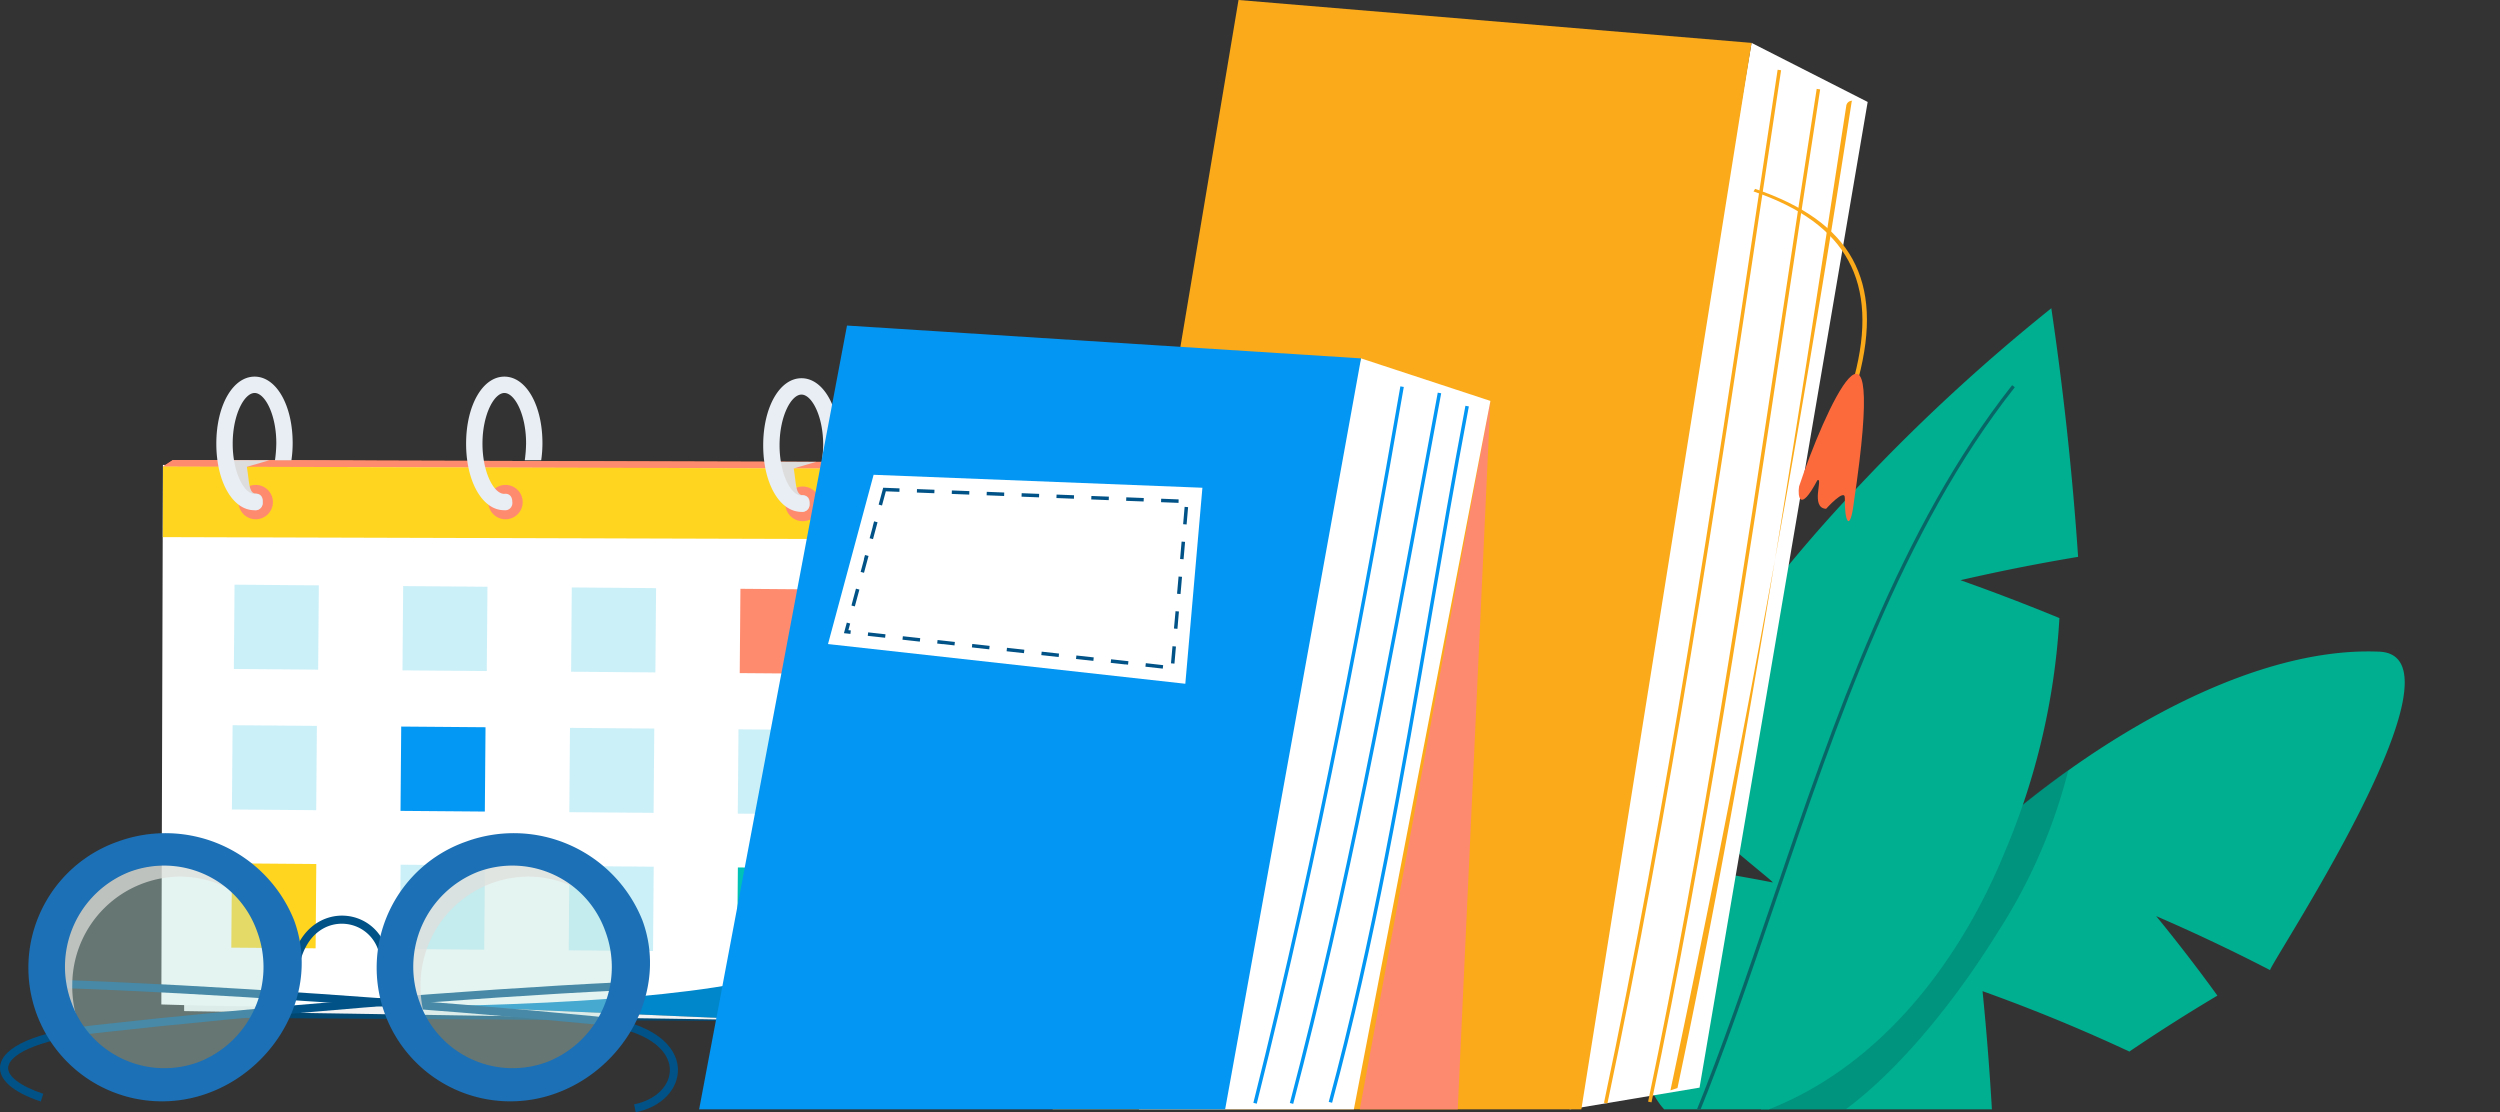 <svg xmlns="http://www.w3.org/2000/svg" xmlns:xlink="http://www.w3.org/1999/xlink" width="200.177" height="89.061" viewBox="0 0 200.177 89.061">
  <rect x="0" y="0" width="200.177" height="89.061" fill="#333333" stroke="none"/>
  <defs>
    <clipPath id="clip-path">
      <rect x="108.879" y="0.791" width="91.298" height="88.036" fill="none"/>
    </clipPath>
  </defs>
  <g style="isolation: isolate">
    <g id="Layer_1" data-name="Layer 1">
      <g clip-path="url(#clip-path)">
        <g>
          <g>
            <path d="M190.466,52.178c-11.19-.459-25.178,8.332-34.605,17.744a96.839,96.839,0,0,0-15.01,19.147A125.845,125.845,0,0,1,159.6,90.806q-.282-5.711-.855-11.443Q164.76,81.518,170.5,84.2q3.423-2.325,7.05-4.481-2.331-3.219-4.9-6.363,4.645,2.01,9.124,4.326C181.487,77.57,198.3,52.416,190.466,52.178Z" fill="#00ae90"/>
            <path d="M147.073,89.332c4-2.723,8.767-8.033,12.923-14.743a43.618,43.618,0,0,0,5.622-12.939c-15.325,10.732-24.832,27.474-24.767,27.419Q143.961,89.124,147.073,89.332Z" fill="#00665f" opacity="0.36" style="mix-blend-mode: darken"/>
          </g>
          <g>
            <path d="M164.251,24.681q1.473,9.984,2.145,19.906-4.782.8-9.419,1.869,4.006,1.42,7.923,3.033a56.079,56.079,0,0,1-4.431,18.867c-3.921,9.531-11.34,19.006-22.372,21.572-10.784,2.926-6.222-20.781-6.209-20.877q5.058.628,10.057,1.609c.146-.095-9.7-7.481-9.065-9.626,1.614-4.675,8.508-14.344,16.045-22.213A149.268,149.268,0,0,1,164.251,24.681Z" fill="#00ae90"/>
            <path d="M135.951,89.373l-.251-.1c2.16-5.3,4.105-11,6.165-17.032,5.017-14.709,10.206-29.92,19.247-41.4l.213.168c-9.012,11.441-14.193,26.629-19.2,41.317C140.061,78.365,138.115,84.07,135.951,89.373Z" fill="#096666"/>
          </g>
        </g>
      </g>
      <g>
        <polygon points="79.864 81.883 18.481 81.507 13.842 36.833 72.385 37.266 79.864 81.883" fill="#014973"/>
        <polygon points="73.594 81.886 14.745 80.958 14.637 39.036 71.459 39.202 73.594 81.886" fill="#f2f2f2"/>
        <g style="mix-blend-mode: multiply">
          <polyline points="16.208 78.729 13.842 36.833 72.386 37.135" fill="#edded8"/>
        </g>
        <g style="mix-blend-mode: multiply">
          <polyline points="16.208 78.729 13.842 36.833 72.386 37.135" fill="#edded8"/>
        </g>
        <polyline points="14.24 79.64 13.054 37.355 13.054 37.355" fill="#edded8"/>
        <polyline points="14.24 79.64 13.054 37.355 13.054 37.355" fill="#edded8"/>
        <g style="mix-blend-mode: multiply">
          <polyline points="14.24 79.64 13.054 37.355 13.054 37.355" fill="#edded8"/>
        </g>
        <polyline points="71.729 37.526 72.259 82.141 14.24 79.64 13.054 37.355 13.054 37.355" fill="#e0b490"/>
        <polyline points="71.729 37.526 72.259 82.141 14.24 79.64 13.054 37.355 13.054 37.355" fill="#0086ca"/>
        <path d="M66.424,75.411c-2.063,6.8-53.505,5.017-53.505,5.017l.126-43.2L71.72,37.4,70.506,75.752s.871,6.168-1.418,6.135C65.727,81.839,66.424,75.411,66.424,75.411Z" fill="#fff"/>
        <polygon points="71.729 37.526 13.054 37.355 13.842 36.833 72.517 37.005 71.729 37.526" fill="#fc7851"/>
        <polygon points="71.729 37.526 13.054 37.355 13.842 36.833 72.517 37.005 71.729 37.526" fill="#ff8b6f"/>
        <polygon points="72.817 42.347 71.713 43.189 71.729 37.537 72.517 37.016 72.817 42.347" fill="#014973"/>
        <rect x="39.557" y="10.929" width="5.652" height="58.675" transform="translate(1.993 82.532) rotate(-89.833)" fill="#ffd520"/>
        <path d="M39.1,40.2a1.376,1.376,0,1,0,1.38-1.373A1.377,1.377,0,0,0,39.1,40.2Z" fill="#ff8b6f"/>
        <path d="M42.019,36.853l1.315,0a9.656,9.656,0,0,0,.1-1.339c.009-3.049-1.3-5.352-3.041-5.357s-3.062,2.29-3.071,5.339,1.3,5.352,3.04,5.357a.577.577,0,0,0,.658-.653c0-.776-.654-.657-.654-.657-.824,0-1.741-1.732-1.734-4.043s.933-4.035,1.758-4.033,1.741,1.732,1.734,4.043A10.9,10.9,0,0,1,42.019,36.853Z" fill="#e9eef4"/>
        <path d="M19.1,40.2a1.376,1.376,0,1,0,1.38-1.373A1.377,1.377,0,0,0,19.1,40.2Z" fill="#ff8b6f"/>
        <path d="M62.887,40.34a1.388,1.388,0,1,0,1.392-1.384A1.387,1.387,0,0,0,62.887,40.34Z" fill="#ff8b6f"/>
        <g style="mix-blend-mode: multiply">
          <path d="M20.457,39.524c-.545-.059-.49-.926-.692-2.146l1.792-.522-3.724-.011c.134,2.224,1.076,3.826,2.48,3.982a.577.577,0,0,0,.723-.58C21.121,39.476,20.457,39.524,20.457,39.524Z" fill="#ddd"/>
        </g>
        <path d="M22.019,36.853l1.315,0a9.656,9.656,0,0,0,.1-1.339c.009-3.049-1.3-5.352-3.041-5.357s-3.062,2.29-3.071,5.339,1.3,5.352,3.04,5.357a.577.577,0,0,0,.658-.653c0-.776-.654-.657-.654-.657-.824,0-1.741-1.732-1.734-4.043s.933-4.035,1.758-4.033,1.741,1.732,1.734,4.043A10.9,10.9,0,0,1,22.019,36.853Z" fill="#e9eef4"/>
        <path d="M64.245,39.652c-.545-.06-.49-.926-.692-2.146l1.792-.522-3.725-.011C61.755,39.2,62.7,40.8,64.1,40.954a.576.576,0,0,0,.723-.578C64.909,39.6,64.245,39.652,64.245,39.652Z" fill="#ddd" style="mix-blend-mode: multiply"/>
        <path d="M65.807,36.981l1.315,0a9.656,9.656,0,0,0,.1-1.339c.009-3.049-1.3-5.352-3.04-5.357s-3.063,2.29-3.072,5.339,1.3,5.352,3.04,5.357a.577.577,0,0,0,.657-.653c0-.776-.653-.657-.653-.657-.824,0-1.741-1.732-1.734-4.043s.934-4.036,1.758-4.033,1.741,1.732,1.735,4.043A11.307,11.307,0,0,1,65.807,36.981Z" fill="#e9eef4"/>
        <g>
          <rect x="18.752" y="46.842" width="6.751" height="6.751" transform="translate(0.411 -0.179) rotate(0.468)" fill="#ccf0f8"/>
          <rect x="32.254" y="46.953" width="6.751" height="6.751" transform="translate(0.412 -0.289) rotate(0.468)" fill="#ccf0f8"/>
          <rect x="45.756" y="47.063" width="6.751" height="6.751" transform="translate(0.413 -0.399) rotate(0.468)" fill="#ccf0f8"/>
          <rect x="59.258" y="47.173" width="6.751" height="6.751" transform="translate(0.415 -0.51) rotate(0.468)" fill="#ff8b6f"/>
          <rect x="18.596" y="58.094" width="6.751" height="6.751" transform="translate(0.503 -0.177) rotate(0.468)" fill="#ccf0f8"/>
          <rect x="32.098" y="58.204" width="6.751" height="6.751" transform="translate(0.504 -0.288) rotate(0.468)" fill="#0398f4"/>
          <rect x="45.6" y="58.314" width="6.751" height="6.751" transform="matrix(1, 0.008, -0.008, 1, 0.505, -0.398)" fill="#ccf0f8"/>
          <rect x="59.102" y="58.425" width="6.751" height="6.751" transform="translate(0.507 -0.508) rotate(0.468)" fill="#ccf0f8"/>
          <rect x="18.548" y="69.155" width="6.751" height="6.751" transform="translate(0.593 -0.177) rotate(0.468)" fill="#ffd520"/>
          <rect x="32.05" y="69.265" width="6.751" height="6.751" transform="translate(0.594 -0.287) rotate(0.468)" fill="#ccf0f8"/>
          <rect x="45.552" y="69.375" width="6.751" height="6.751" transform="matrix(1, 0.008, -0.008, 1, 0.596, -0.397)" fill="#ccf0f8"/>
          <rect x="59.054" y="69.485" width="6.751" height="6.751" transform="translate(0.597 -0.507) rotate(0.468)" fill="#00c2b7"/>
        </g>
      </g>
      <g>
        <g>
          <polygon points="136.084 87.088 149.546 8.163 140.249 3.434 125.683 88.827 136.084 87.088" fill="#fff"/>
          <path d="M128.708,88.357l-.275-.058c5.048-23.883,8.722-48.3,12.275-71.916q.811-5.4,1.629-10.8l.277.043q-.819,5.394-1.63,10.8C137.431,40.042,133.756,64.465,128.708,88.357Z" fill="#fbaa1a"/>
          <path d="M132.238,88.267l-.273-.057c4.366-20.793,7.592-42.16,10.712-62.823.9-5.986,1.838-12.176,2.787-18.271l.277.043c-.95,6.094-1.884,12.283-2.788,18.269C139.832,46.1,136.606,67.466,132.238,88.267Z" fill="#fbaa1a"/>
          <path d="M134.317,87.117l-.564.192c5.322-25.128,10.07-50.358,14.516-79.189l.046-.051a.465.465,0,0,0-.481.393C143.414,37.124,139.613,62.1,134.317,87.117Z" fill="#fbaa1a"/>
          <polygon points="126.619 88.827 140.249 3.434 99.169 0 84.288 88.827 126.619 88.827" fill="#fbaa1a"/>
        </g>
        <polygon points="116.722 88.827 119.336 32.102 108.879 88.827 116.722 88.827" fill="#fd896f" style="mix-blend-mode: multiply"/>
        <g>
          <polygon points="108.404 88.827 119.339 32.102 108.979 28.696 91.194 88.827 108.404 88.827" fill="#fff"/>
          <path d="M100.63,88.373l-.272-.069c5.185-20.637,8.859-40.58,11.77-57.368l.275.048C109.492,47.777,105.816,67.726,100.63,88.373Z" fill="#0396f2"/>
          <path d="M103.548,88.387l-.269-.071c4.464-16.964,7.68-34.366,10.792-51.2q.524-2.838,1.051-5.677l.275.051q-.526,2.838-1.051,5.677C111.234,54.005,108.016,71.414,103.548,88.387Z" fill="#0396f2"/>
          <path d="M106.662,88.3l-.27-.072c3.457-12.772,5.761-26.165,7.991-39.117.939-5.463,1.911-11.111,2.954-16.62l.275.052c-1.043,5.506-2.014,11.154-2.954,16.615C112.428,62.115,110.123,75.514,106.662,88.3Z" fill="#0396f2"/>
          <polygon points="98.097 88.827 108.979 28.696 67.82 26.067 55.98 88.827 98.097 88.827" fill="#0396f2"/>
        </g>
        <polygon points="66.299 51.57 69.95 38.017 96.278 39.054 94.91 54.749 66.299 51.57" fill="#fff"/>
        <path d="M69.986,41.753l-.106.393h0l0,.005,0,.006h0l0,.006h0l0,.007h0v0h0v.006c-.106.4-.248.921-.248.921l.27.072.364-1.35-.27-.073Zm-.728,2.7-.082.3h0v.005h0l0,.021h0l0,.013h0v0h0v0h0v.006h0l0,.014h0l-.264.98.27.073.363-1.349-.27-.074Zm-.727,2.7L68.2,48.385h0l0,0h0V48.4h0l0,0h0v0h0v0h0v0h0l0,0h0v0h0l-.007.027h0l-.015.058.269.072.365-1.349-.271-.073Zm-.727,2.7-.229.847h0l.282.031h0l.237.027.031-.279-.195-.021.144-.531-.27-.074Zm1.71.781-.031.279,1.389.153.031-.278-1.389-.154Zm2.779.31-.031.277,1.39.155.031-.279-1.39-.153Zm2.779.308-.031.278.439.049h0l.046,0h.013l.02,0h0l.867.1.031-.278-1.39-.154Zm2.779.309-.031.278.49.054h.012l.887.1.031-.278-1.389-.154Zm2.779.309-.031.277,1.39.154.031-.277-1.39-.154Zm2.779.308-.031.278,1.39.154.03-.278-1.389-.154Zm2.779.309-.031.278.805.089h.019l.565.063.031-.278-1.389-.154Zm2.779.309-.031.278,1.147.127h.024l.007,0h.014l.016,0h0l.179.02.031-.278-1.39-.154Zm2.779.308-.032.279,1.39.154.031-.278L91.746,53.1Zm2.137-1.383-.121,1.392.278.025h0v0h0v0h0v-.006h0v0h0v0h0v0h0l.119-1.365-.279-.024Zm.243-2.786L94,50.327l.279.024s.015-.172.035-.395h0v-.006h0v-.01h0v0h0v-.005h0l.084-.973-.278-.024Zm.243-2.785-.122,1.392.279.025.079-.905h0v0h0v0h0v-.007h0l.04-.469-.278-.024Zm.243-2.786-.122,1.393.279.025.121-1.394-.278-.024Zm.242-2.785-.12,1.393.278.024.087-1h0v-.005h0v-.008h0c.018-.213.033-.376.033-.376l-.279-.024Zm-1.878-.647-.011.279,1.4.055.01-.279-.765-.03h0c-.324-.014-.629-.025-.629-.025Zm-2.793-.111-.012.281,1.4.053.012-.278-1.4-.056Zm-2.794-.109-.012.279,1.4.056.011-.28-1.4-.055ZM84.6,39.6l-.011.279,1.4.055.011-.279-.676-.027H85.3L84.6,39.6Zm-2.794-.11-.011.279,1.4.055.011-.28-1.4-.054Zm-2.794-.111L79,39.659l1.4.056.011-.279-1.4-.056Zm-2.794-.11-.011.28,1.4.055.011-.28-.593-.023h-.008l-.8-.032Zm-2.794-.109-.01.279,1.4.055.01-.28-1.4-.054Zm-2.706-.107-.364,1.35.27.072.306-1.134,1.087.042.01-.278-1.309-.052Z" fill="#015286"/>
      </g>
      <g>
        <path d="M148.813,30.274c2.058-7.8-.565-12.524-8.282-15.151l-.126.206c7.5,2.555,10.068,7.275,8.067,14.855Z" fill="#fbaa1a"/>
        <path d="M148.45,40.149c-.31,2.609-.779,1.6-.733-.275.02-.828-1.5.867-1.5.867-1.3-.072-.2-2.558-.7-2.286-1.414,2.673-1.588,1.268-1.463.493C146.013,33.005,151.229,21.445,148.45,40.149Z" fill="#fc6a3c" fill-rule="evenodd"/>
      </g>
      <g>
        <path d="M3.264,88.2C1.05,87.46-.106,86.458.008,85.377c.165-1.571,2.947-2.774,7.632-3.3,12.943-1.453,30.152-2.858,41.851-3.416l.031.648c-11.687.557-28.879,1.96-41.809,3.412-5.059.568-6.965,1.822-7.06,2.724-.077.725.976,1.524,2.816,2.137Z" fill="#015286"/>
        <path d="M50.9,89.061l-.127-.636c1.751-.35,2.927-1.526,2.86-2.861-.072-1.433-1.684-3.116-5.992-3.536-13.489-1.315-31.457-2.54-42.725-2.912l.021-.648c11.28.372,29.266,1.6,42.767,2.915,4.719.46,6.491,2.445,6.577,4.149C54.359,87.2,52.969,88.646,50.9,89.061Z" fill="#015286"/>
        <g>
          <path d="M24,77.139l-.631-.151c.683-2.855,2.7-3.762,4.225-3.667a3.689,3.689,0,0,1,3.47,3.331l-.644.073a3.052,3.052,0,0,0-2.865-2.756C26.218,73.885,24.588,74.678,24,77.139Z" fill="#015286"/>
          <g>
            <g>
              <g>
                <path d="M7.522,71.617a8.382,8.382,0,0,0-.165,11.665,7.939,7.939,0,0,0,11.405.18A8.383,8.383,0,0,0,18.926,71.8,7.938,7.938,0,0,0,7.522,71.617Z" fill="#b9e4db" opacity="0.38"/>
                <path d="M13.478,69.039a8.529,8.529,0,0,1,6.547,3.308,8.46,8.46,0,0,0-5.466-2.155,8.682,8.682,0,0,0-8.771,8.613A8.911,8.911,0,0,0,7.671,84.48a8.88,8.88,0,0,1-2.964-6.826A8.682,8.682,0,0,1,13.478,69.039Z" fill="#e1e0dd" opacity="0.72" style="mix-blend-mode: multiply"/>
              </g>
              <path d="M9.435,67.387a10.7,10.7,0,1,0,7.433,20.064c5.415-2.094,8.73-8.233,6.677-13.774A11.1,11.1,0,0,0,9.435,67.387Zm6.53,17.628A7.892,7.892,0,0,1,5.728,80.289a8.167,8.167,0,0,1,4.609-10.465,7.893,7.893,0,0,1,10.237,4.725A8.168,8.168,0,0,1,15.965,85.015Z" fill="#1c70b5"/>
            </g>
            <g>
              <g>
                <path d="M35.41,71.617a8.382,8.382,0,0,0-.164,11.665,7.939,7.939,0,0,0,11.405.18A8.382,8.382,0,0,0,46.814,71.8,7.938,7.938,0,0,0,35.41,71.617Z" fill="#b9e4db" opacity="0.38"/>
                <path d="M41.366,69.039a8.531,8.531,0,0,1,6.548,3.308,8.463,8.463,0,0,0-5.467-2.155,8.682,8.682,0,0,0-8.771,8.613A8.906,8.906,0,0,0,35.56,84.48,8.881,8.881,0,0,1,32.6,77.654,8.683,8.683,0,0,1,41.366,69.039Z" fill="#e1e0dd" opacity="0.72" style="mix-blend-mode: multiply"/>
              </g>
              <path d="M37.323,67.387a10.7,10.7,0,1,0,7.433,20.064c5.415-2.094,8.73-8.233,6.677-13.774A11.1,11.1,0,0,0,37.323,67.387Zm6.531,17.628a7.894,7.894,0,0,1-10.238-4.726,8.166,8.166,0,0,1,4.61-10.465,7.893,7.893,0,0,1,10.237,4.725A8.169,8.169,0,0,1,43.854,85.015Z" fill="#1c70b5"/>
            </g>
          </g>
        </g>
      </g>
    </g>
  </g>
</svg>
